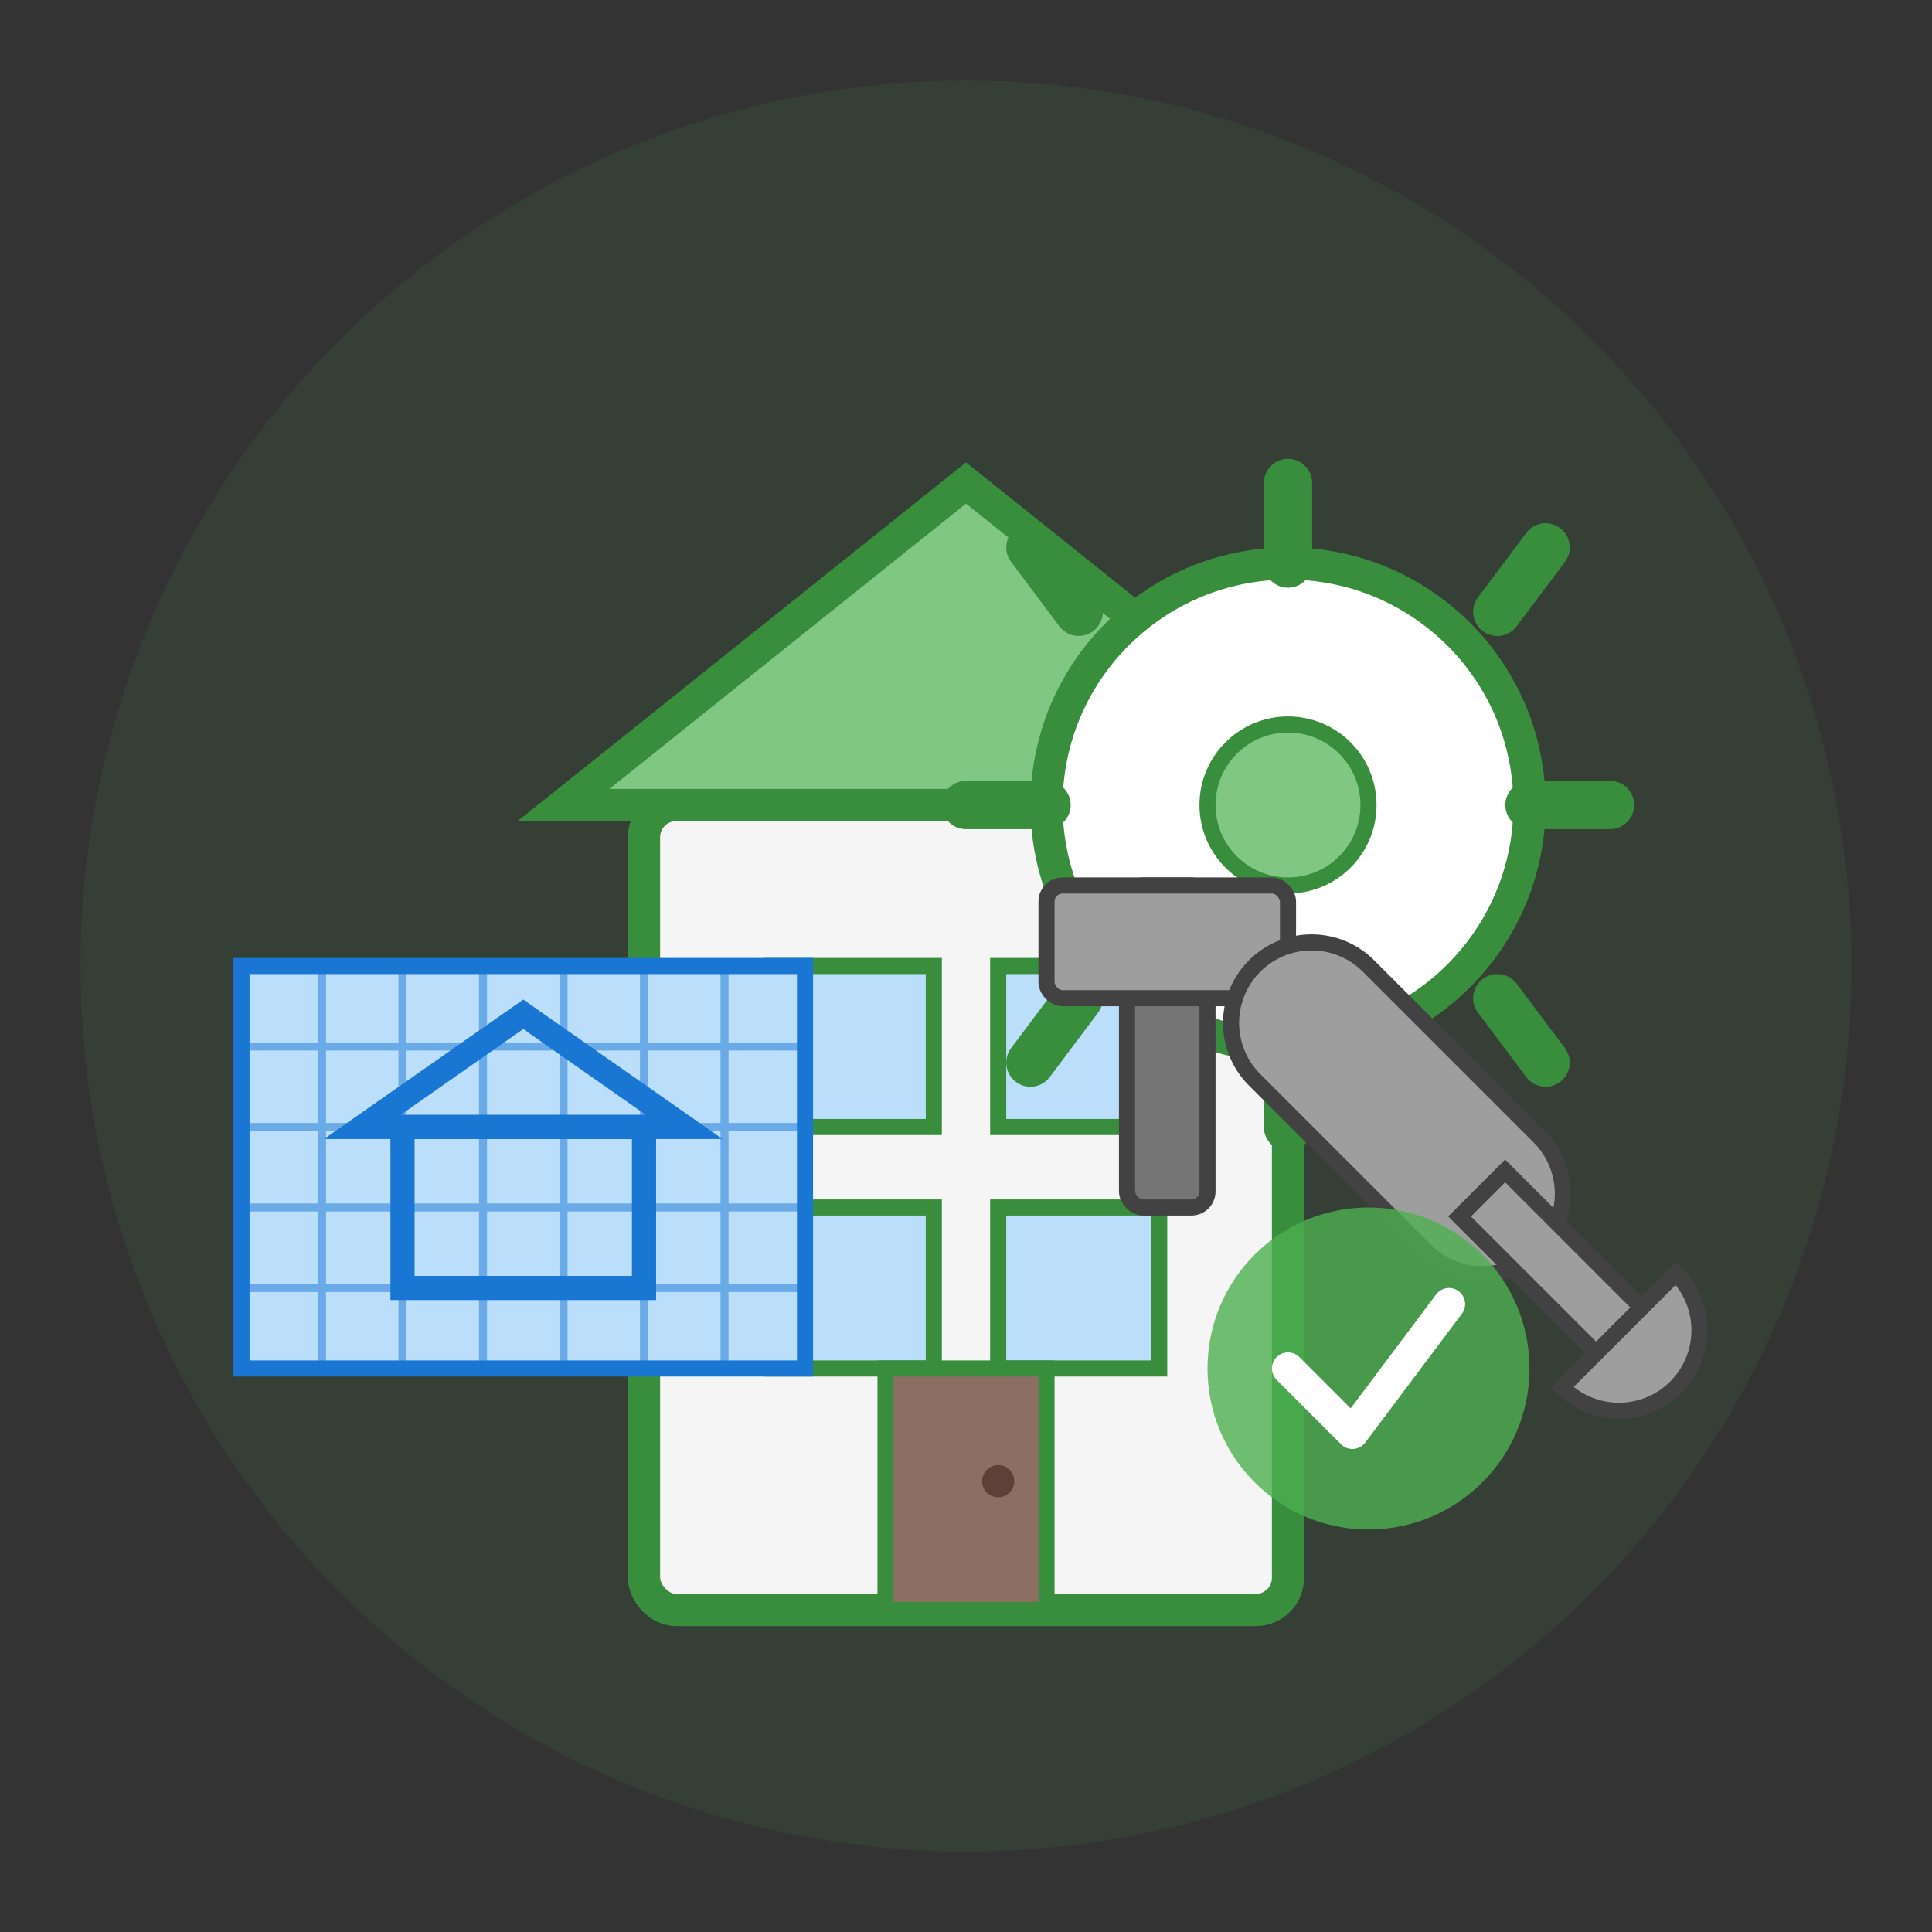 <svg xmlns="http://www.w3.org/2000/svg" viewBox="0 0 120 120" width="120" height="120">
  <rect x="0" y="0" width="120" height="120" fill="#333333" stroke="none"/>
  <!-- Realizace projektů Icon -->
  
  <!-- Background circle -->
  <circle cx="60" cy="60" r="55" fill="#4caf50" opacity="0.1" />
  
  <!-- Building/Project -->
  <g transform="translate(30, 25)">
    <!-- Building frame -->
    <rect x="10" y="25" width="40" height="50" fill="#f5f5f5" stroke="#388e3c" stroke-width="2" rx="2" />
    
    <!-- Roof -->
    <polygon points="5,25 30,5 55,25" fill="#81c784" stroke="#388e3c" stroke-width="2" />
    
    <!-- Windows -->
    <rect x="18" y="35" width="10" height="10" fill="#bbdefb" stroke="#388e3c" stroke-width="1" />
    <rect x="32" y="35" width="10" height="10" fill="#bbdefb" stroke="#388e3c" stroke-width="1" />
    <rect x="18" y="50" width="10" height="10" fill="#bbdefb" stroke="#388e3c" stroke-width="1" />
    <rect x="32" y="50" width="10" height="10" fill="#bbdefb" stroke="#388e3c" stroke-width="1" />
    
    <!-- Door -->
    <rect x="25" y="60" width="10" height="15" fill="#8d6e63" stroke="#388e3c" stroke-width="1" />
    <circle cx="32" cy="67" r="1" fill="#5d4037" />
  </g>
  
  <!-- Gear representing project implementation -->
  <g transform="translate(60, 30)">
    <!-- Main gear -->
    <circle cx="20" cy="20" r="15" fill="white" stroke="#388e3c" stroke-width="2" />
    <circle cx="20" cy="20" r="5" fill="#81c784" stroke="#388e3c" stroke-width="1" />
    
    <!-- Teeth -->
    <g stroke="#388e3c" stroke-width="3" stroke-linecap="round">
      <line x1="20" y1="0" x2="20" y2="5" />
      <line x1="36" y1="4" x2="33" y2="8" />
      <line x1="40" y1="20" x2="35" y2="20" />
      <line x1="36" y1="36" x2="33" y2="32" />
      <line x1="20" y1="40" x2="20" y2="35" />
      <line x1="4" y1="36" x2="7" y2="32" />
      <line x1="0" y1="20" x2="5" y2="20" />
      <line x1="4" y1="4" x2="7" y2="8" />
    </g>
  </g>
  
  <!-- Blueprint/Plans -->
  <g transform="translate(15, 60)">
    <!-- Blueprint -->
    <rect x="0" y="0" width="35" height="25" fill="#bbdefb" stroke="#1976d2" stroke-width="1" />
    
    <!-- Blueprint grid lines -->
    <g stroke="#1976d2" stroke-width="0.5" opacity="0.5">
      <line x1="5" y1="0" x2="5" y2="25" />
      <line x1="10" y1="0" x2="10" y2="25" />
      <line x1="15" y1="0" x2="15" y2="25" />
      <line x1="20" y1="0" x2="20" y2="25" />
      <line x1="25" y1="0" x2="25" y2="25" />
      <line x1="30" y1="0" x2="30" y2="25" />
      
      <line x1="0" y1="5" x2="35" y2="5" />
      <line x1="0" y1="10" x2="35" y2="10" />
      <line x1="0" y1="15" x2="35" y2="15" />
      <line x1="0" y1="20" x2="35" y2="20" />
    </g>
    
    <!-- Blueprint house outline -->
    <g stroke="#1976d2" stroke-width="1.5" fill="none">
      <rect x="10" y="10" width="15" height="10" />
      <polygon points="7.5,10 17.5,3 27.5,10" />
    </g>
  </g>
  
  <!-- Tools -->
  <g transform="translate(65, 55)">
    <!-- Hammer -->
    <rect x="5" y="0" width="5" height="20" fill="#757575" stroke="#424242" stroke-width="1" rx="1" />
    <rect x="0" y="0" width="15" height="7" fill="#9e9e9e" stroke="#424242" stroke-width="1" rx="1" />
    
    <!-- Wrench -->
    <g transform="translate(20, 5) rotate(45)">
      <path d="M0,0 L15,0 A5,5 0 0,1 15,10 L0,10 A5,5 0 0,1 0,0 Z" fill="#9e9e9e" stroke="#424242" stroke-width="1" />
      <rect x="15" y="3" width="12" height="4" fill="#9e9e9e" stroke="#424242" stroke-width="1" />
      <path d="M27,0 A5,5 0 0,1 32,5 A5,5 0 0,1 27,10 Z" fill="#9e9e9e" stroke="#424242" stroke-width="1" />
    </g>
  </g>
  
  <!-- Checkmark for completed project -->
  <g transform="translate(75, 75)">
    <circle cx="10" cy="10" r="10" fill="#4caf50" opacity="0.8" />
    <polyline points="5,10 9,14 15,6" fill="none" stroke="white" stroke-width="2" stroke-linecap="round" stroke-linejoin="round" />
  </g>
</svg>